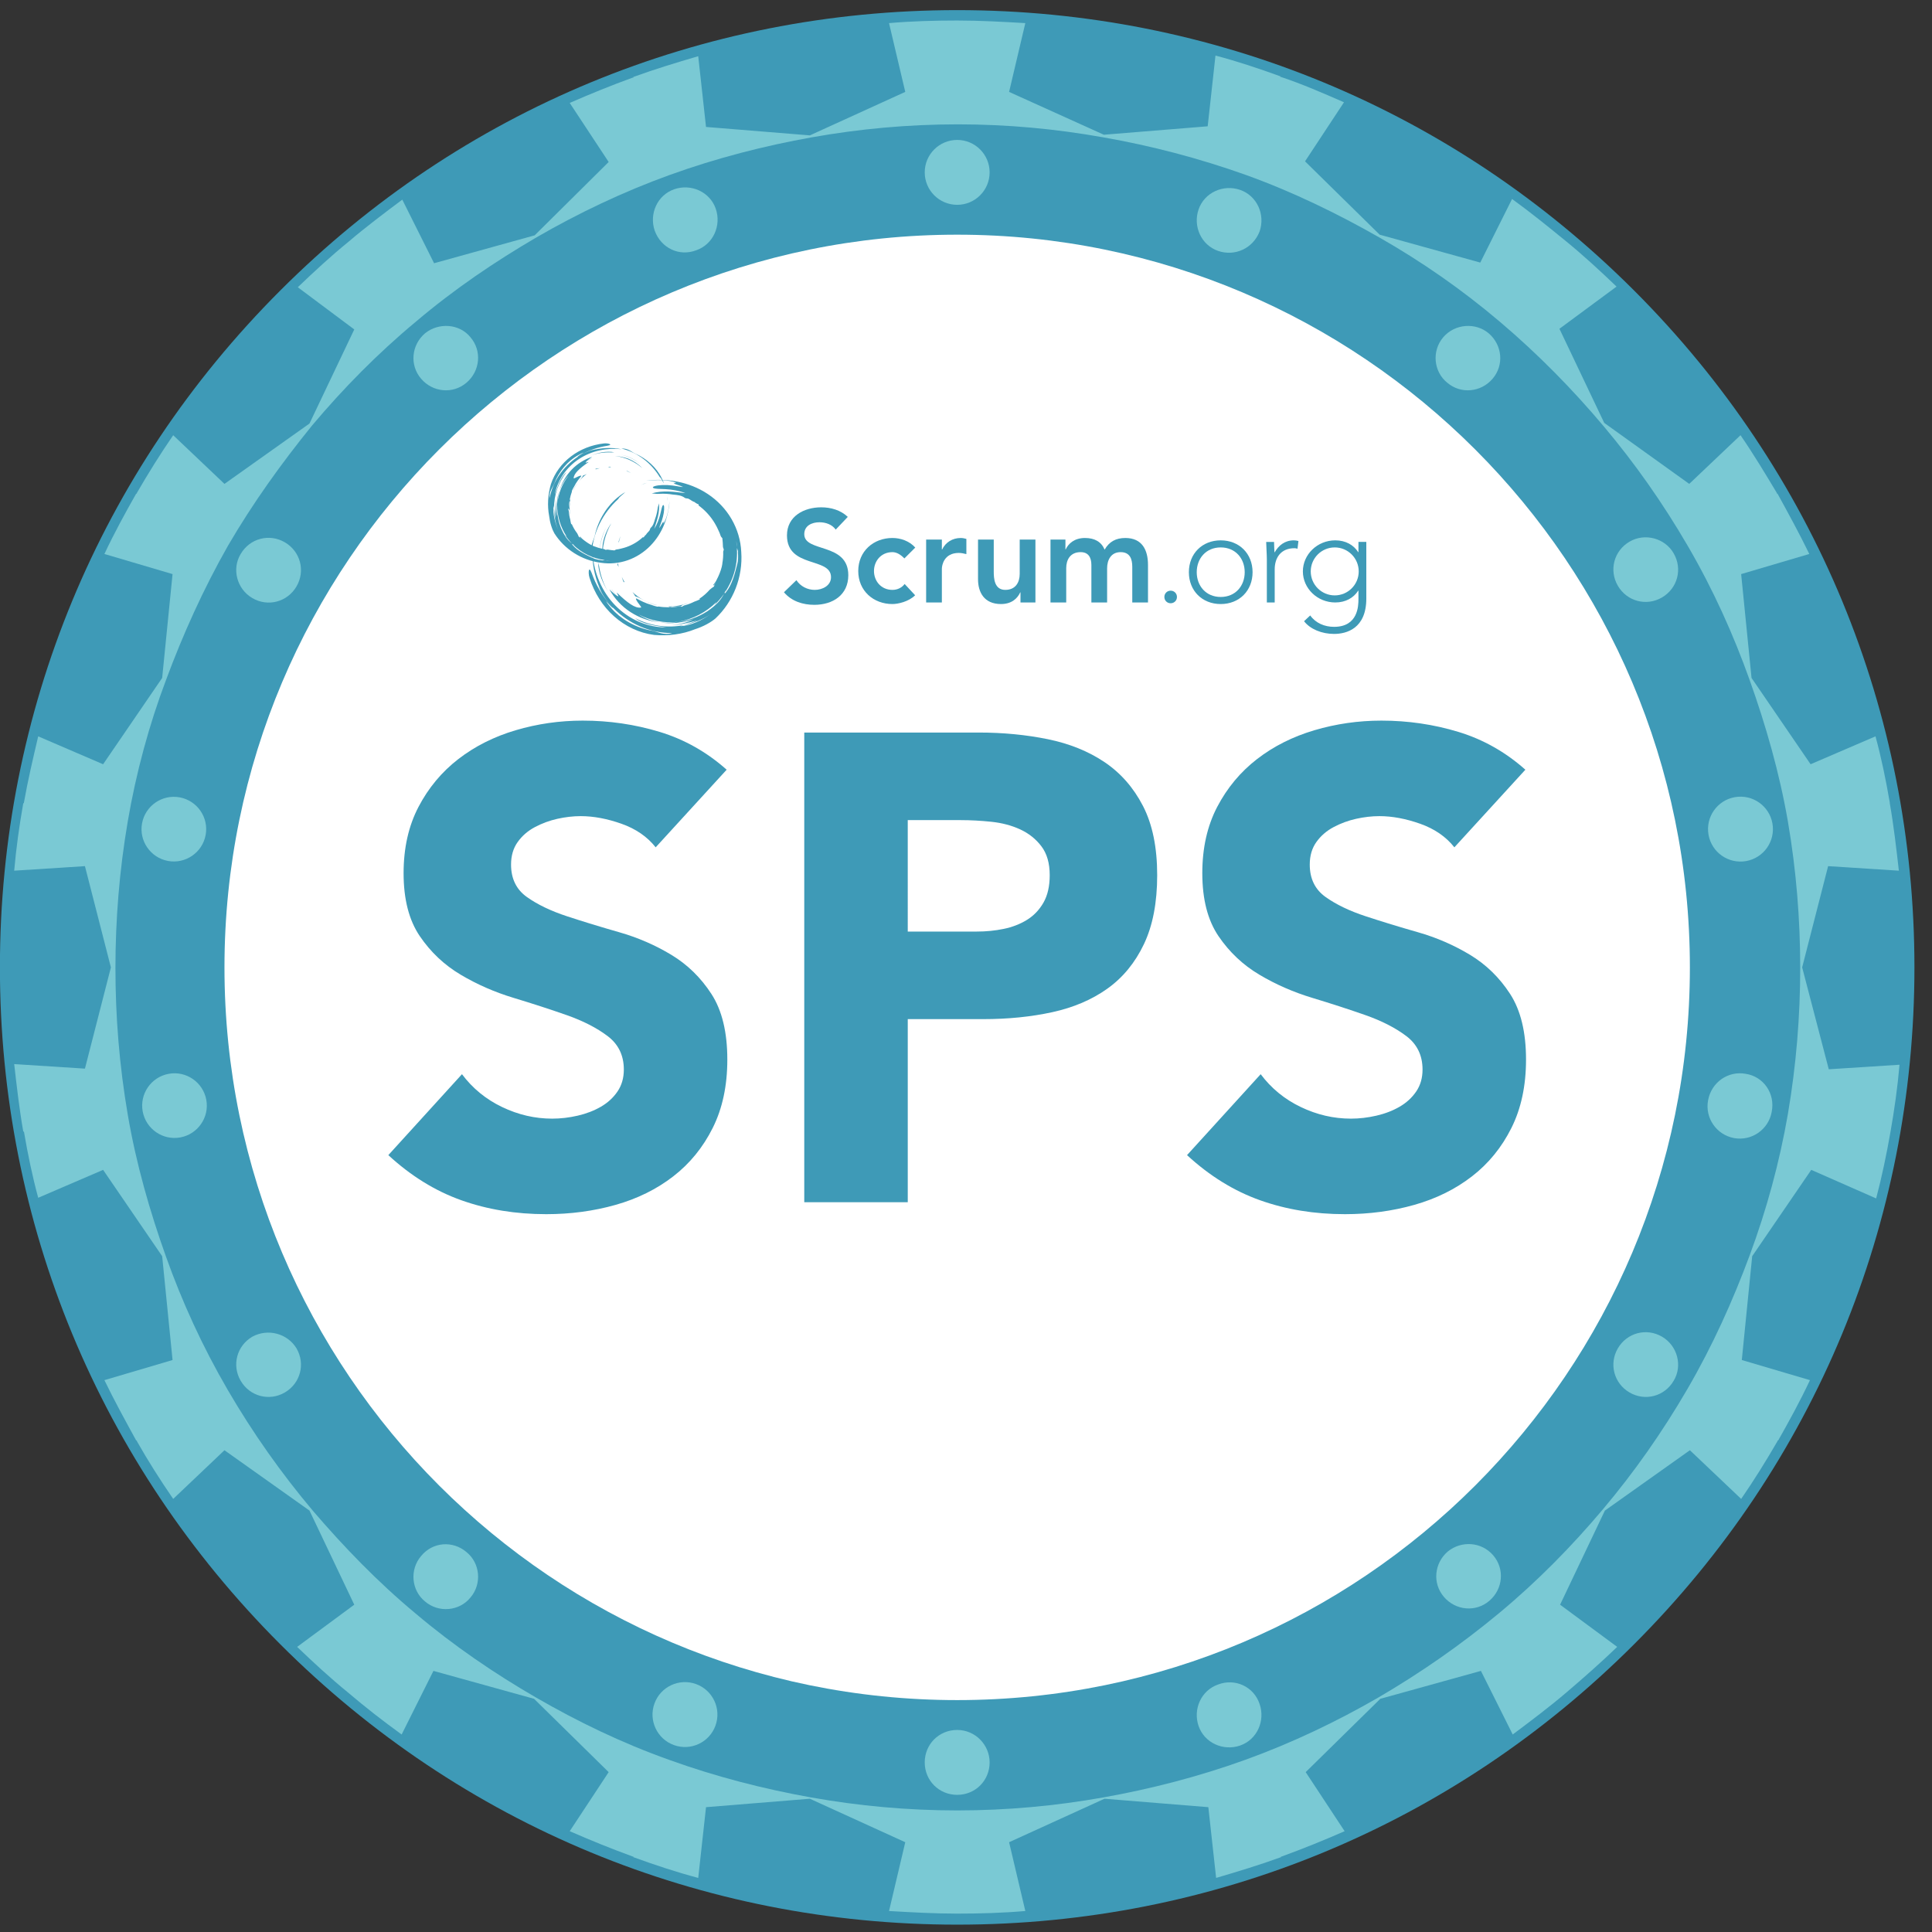 <?xml version="1.0" encoding="UTF-8" standalone="no"?>
<svg xmlns:dc="http://purl.org/dc/elements/1.1/" xmlns:cc="http://creativecommons.org/ns#" xmlns:rdf="http://www.w3.org/1999/02/22-rdf-syntax-ns#" xmlns:svg="http://www.w3.org/2000/svg" xmlns="http://www.w3.org/2000/svg" xmlns:sodipodi="http://sodipodi.sourceforge.net/DTD/sodipodi-0.dtd" xmlns:inkscape="http://www.inkscape.org/namespaces/inkscape" version="1.1" id="svg808" xml:space="preserve" width="70" height="70" viewBox="0 0 250 250" sodipodi:docname="Scrumorg-SPS.svg" inkscape:version="1.0.2 (e86c870879, 2021-01-15)"><rect x="0" y="0" width="250" height="250" fill="#333333" stroke="none"/><defs id="defs812"/><sodipodi:namedview pagecolor="#ffffff" bordercolor="#666666" borderopacity="1" objecttolerance="10" gridtolerance="10" guidetolerance="10" inkscape:pageopacity="0" inkscape:pageshadow="2" inkscape:window-width="2560" inkscape:window-height="1346" id="namedview810" showgrid="false" inkscape:zoom="1.8825" inkscape:cx="200" inkscape:cy="200" inkscape:window-x="-11" inkscape:window-y="-11" inkscape:window-maximized="1" inkscape:current-layer="g816"/><g id="g816" inkscape:groupmode="layer" inkscape:label="ink_ext_XXXXXX" transform="matrix(1.333,0,0,-1.333,0,400)"><g id="g818" transform="matrix(0.063,0,0,0.063,-1.583,111.667)"><path d="M 2543,2543 C 2264,2822 1894,2975 1500,2975 1106,2975 736,2822 457.004,2543 177.996,2264 25,1894 25,1500 25,1106 177.996,736 457.004,457 736,178 1106,25 1500,25 c 394,0 764,153 1043,432 279,279 432,649 432,1043 0,394 -153,764 -432,1043" style="fill:#3e9ab7;fill-opacity:1;fill-rule:nonzero;stroke:none" id="path820"/><path d="m 1500,2775 c 27.61,0 50,-22.39 50,-50 0,-27.61 -22.39,-50 -50,-50 -27.61,0 -50,22.39 -50,50 0,27.61 22.39,50 50,50" style="fill:#7ac9d4;fill-opacity:1;fill-rule:nonzero;stroke:none" id="path822"/><path d="m 1098,2605 c 26,9 39,38 30,64 -9,26 -38,39 -64,30 -26,-9 -39,-38 -30,-64 10,-27 38,-40 64,-30" style="fill:#7ac9d4;fill-opacity:1;fill-rule:nonzero;stroke:none" id="path824"/><path d="m 680,2477 c -21,-18 -24,-49 -6,-70 18.004,-21 48.996,-24 70,-6 21,18 23.996,49 6,70 -17.004,21 -49,23 -70,6" style="fill:#7ac9d4;fill-opacity:1;fill-rule:nonzero;stroke:none" id="path826"/><path d="m 414,2069 c 23.996,-14 53.996,-6 68.004,18 13.996,24 5.992,54 -18.004,68 -24,14 -54,6 -68,-18 -13.996,-23 -6,-54 18,-68" style="fill:#7ac9d4;fill-opacity:1;fill-rule:nonzero;stroke:none" id="path828"/><path d="M 302.004,1762 C 275,1767 249,1749 244,1722 c -5,-27 13.004,-53 40,-58 27,-5 53.004,13 58.004,40 5,27 -13.004,53 -40,58" style="fill:#7ac9d4;fill-opacity:1;fill-rule:nonzero;stroke:none" id="path830"/><path d="m 285,1336 c -27.004,-5 -45,-31 -40,-58 5,-27 31,-45 57.996,-40 27.004,5 45,31 40,58 -5,27 -30.992,45 -57.996,40" style="fill:#7ac9d4;fill-opacity:1;fill-rule:nonzero;stroke:none" id="path832"/><path d="m 414,931 c -24,-14 -31.996,-44 -18,-68 14,-24 44,-32 68,-18 23.996,14 32,44 18.004,68 -14.008,23 -44.008,31 -68.004,18" style="fill:#7ac9d4;fill-opacity:1;fill-rule:nonzero;stroke:none" id="path834"/><path d="m 674,593 c -18,-21 -15,-53 6,-70 21,-18 52.996,-15 70,6 17.996,21 15,53 -6,70 -21.004,18 -51.996,16 -70,-6" style="fill:#7ac9d4;fill-opacity:1;fill-rule:nonzero;stroke:none" id="path836"/><path d="m 1033.57,365.789 c 9.44,25.953 38.12,39.34 64.08,29.902 25.95,-9.441 39.34,-38.121 29.9,-64.07 -9.43,-25.961 -38.12,-39.34 -64.07,-29.91 -25.96,9.437 -39.34,38.121 -29.91,64.078" style="fill:#7ac9d4;fill-opacity:1;fill-rule:nonzero;stroke:none" id="path838"/><path d="m 1500,325 c -28,0 -50,-22 -50,-50 0,-28 22,-50 50,-50 28,0 50,22 50,50 0,27 -22,50 -50,50" style="fill:#7ac9d4;fill-opacity:1;fill-rule:nonzero;stroke:none" id="path840"/><path d="m 1902,395 c -26,-9 -39,-38 -30,-64 9,-26 38,-39 64,-30 26,9 39,38 30,64 -9,27 -38,40 -64,30" style="fill:#7ac9d4;fill-opacity:1;fill-rule:nonzero;stroke:none" id="path842"/><path d="m 2256,600 c -21,-18 -24,-49 -6,-70 18,-21 49,-24 70,-6 21,18 24,49 6,70 -18,21 -49,23 -70,6" style="fill:#7ac9d4;fill-opacity:1;fill-rule:nonzero;stroke:none" id="path844"/><path d="m 2586,931 c -24,14 -54,6 -68,-18 -14,-24 -6,-54 18,-68 24,-14 54,-6 68,18 14,23 6,54 -18,68" style="fill:#7ac9d4;fill-opacity:1;fill-rule:nonzero;stroke:none" id="path846"/><path d="m 2780,1274 c -13,-75 -33,-148 -59,-218 -26,-70 -57,-139 -96,-206 -39,-67 -82,-128 -130,-185 -48,-57 -101,-111 -160,-160 -59,-49 -121,-92 -186,-130 -64,-37 -133,-70 -205,-96 -72,-26 -146,-45 -219,-58 -73,-13 -148,-20 -225,-20 -77,0 -152,7 -225,20 -73,13 -147,32 -219,58 -73.004,26 -141,59 -205,96 C 787.004,412 724,455 666,504 607.004,553 555,607 507.004,663 459,720 415,782 376,849 c -38.996,67 -70,135 -95,205 -25,70 -46,143 -58.996,219 -13.004,76 -19.008,151 -19.008,226 0,74 6.004,150 19.008,226 C 235,1801 255,1874 281,1943 c 26.004,70 56.996,139 95,206 39,67 83,128 130,186 48,57 101.004,111 160,160 59,50 121.004,92 186.004,130 63.996,37 132.996,70 204.996,96 72,26 146,45 219,58 73,13 148,20 225,20 77,0 151,-7 224,-20 74,-13 147,-32 220,-58 72,-26 140,-59 205,-96 65,-37 127,-80 186,-130 59,-50 112,-104 160,-161 48,-57 91,-118 130,-185 39,-67 70,-136 95,-206 25,-70 46,-143 59,-218 13,-76 19,-151 19,-226 0,-73 -6,-149 -19,-225 z m 22,226 40,156 109,-7 c -4,35 -8,70 -14,104 v 0 1 c -6,35 -13,69 -22,102 l -100,-43 -91,133 -16,160 105,31 c -15,31 -32,62 -49,93 h -1 v 1 c -18,30 -36,60 -56,89 l -79,-75 -131,94 -69,145 88,65 c -25,24 -51,48 -78,70 v 0 0 c -27,22 -54,44 -83,65 l -49,-98 -155,43 -115,113 60,91 c -32,14 -64,28 -97,39 h -1 v 1 c -33,12 -66,23 -100,32 l -12,-109 -160,-13 -146,66 25,106 c -35,2 -70,4 -105,4 v 0 0 c -35,0 -70,-1 -105,-4 l 25,-106 -147,-67 -160,13 -12,109 c -34,-10 -67,-20 -100,-32 v -1 h -1 c -32.996,-12 -65,-25 -97.004,-39 l 60,-91 L 849,2628 l -155,-43 -49,98 c -27.996,-21 -56,-42 -82.996,-65 v 0 0 C 535,2596 509,2572 484,2548 L 571,2483 502.004,2338 371,2245 292.004,2320 C 272.004,2291 254,2262 236,2231 v -1 h -1 c -17.004,-30 -34,-61 -49,-93 l 105,-31 -16,-160 -91,-133 -100,43 c -8,-34 -16.004,-68 -21.996,-102 v -1 H 61 C 55,1719 50,1684 47.004,1649 L 156,1656 196,1500 156,1344 47.004,1351 C 51,1316 55,1281 61,1247 h 1.004 v 0 C 67.996,1212 75,1178 84,1145 l 100,43 91,-133 16,-160 -105,-31 c 15,-31 31.996,-62 49,-93 h 1 v -1 c 16.996,-30 36.004,-60 56.004,-89 L 371,756 502.004,663 571,518 482.996,453 C 507.996,429 534,405 561,383 v 0 0 c 26.996,-23 54,-44 83,-65 l 48.996,98 155,-43 115,-113 -60,-91 C 935,155 967.004,142 1000,130 h 1 v -1 c 33,-12 66,-23 100,-32 l 12,109 160,13 147,-67 -25,-106 c 35,-2 70,-4 105,-4 v 0 0 c 35,0 70,1 105,4 l -25,106 147,67 160,-13 12,-109 c 34,10 67,20 100,32 v 1 h 1 c 33,12 65,25 97,39 l -60,91 115,113 155,43 49,-98 c 28,21 56,42 83,65 v 0 0 c 27,23 53,46 78,70 l -88,65 69,145 131,93 79,-75 c 20,29 38,58 56,89 v 1 h 1 c 17,30 34,61 49,93 l -105,31 16,160 91,133 100,-44 c 9,34 16,68 22,102 v 0 0 c 6,34 11,69 14,104 l -109,-7 -41,157" style="fill:#7ac9d4;fill-opacity:1;fill-rule:nonzero;stroke:none" id="path848"/><path d="m 2715,1336 c -27,5 -53,-13 -58,-41 -5,-27 13,-53 40,-58 27,-5 53,13 58,40 6,29 -13,55 -40,59" style="fill:#7ac9d4;fill-opacity:1;fill-rule:nonzero;stroke:none" id="path850"/><path d="m 2698.27,1762.29 c 27.19,4.8 53.13,-13.35 57.93,-40.55 4.79,-27.19 -13.37,-53.13 -40.56,-57.93 -27.19,-4.79 -53.13,13.37 -57.93,40.56 -4.79,27.19 13.36,53.13 40.56,57.92" style="fill:#7ac9d4;fill-opacity:1;fill-rule:nonzero;stroke:none" id="path852"/><path d="m 2536,2156 c -24,-14 -32,-44 -18,-68 14,-24 44,-32 68,-18 24,14 32,44 18,68 -13,23 -44,32 -68,18" style="fill:#7ac9d4;fill-opacity:1;fill-rule:nonzero;stroke:none" id="path854"/><path d="m 2249,2471 c -18,-21 -15,-53 6,-70 21,-18 52,-15 70,6 18,21 15,52 -6,70 -20,17 -52,15 -70,-6" style="fill:#7ac9d4;fill-opacity:1;fill-rule:nonzero;stroke:none" id="path856"/><path d="m 1936,2698 c -26,9 -55,-4 -64,-30 -9,-26 4,-55 30,-64 26,-9 54,4 64,30 9,26 -4,55 -30,64" style="fill:#7ac9d4;fill-opacity:1;fill-rule:nonzero;stroke:none" id="path858"/><path d="M 2629,1500 C 2629,877 2124,371 1500,371 877.004,371 371,876 371,1500 c 0,623 506.004,1129 1129,1129 623,0 1129,-506 1129,-1129" style="fill:#ffffff;fill-opacity:1;fill-rule:nonzero;stroke:none" id="path860"/><path d="m 1035.43,1685.01 c -12.95,16.36 -30.51,28.45 -52.641,36.29 -22.152,7.83 -43.109,11.76 -62.867,11.76 -11.598,0 -23.512,-1.38 -35.777,-4.09 -12.266,-2.73 -23.864,-7 -34.75,-12.78 -10.915,-5.79 -19.778,-13.46 -26.579,-23 -6.82,-9.55 -10.222,-21.12 -10.222,-34.75 0,-21.82 8.176,-38.51 24.531,-50.09 16.355,-11.59 36.957,-21.47 61.844,-29.64 24.871,-8.18 51.617,-16.36 80.242,-24.53 28.619,-8.18 55.359,-19.78 80.239,-34.76 24.87,-15 45.49,-35.1 61.84,-60.3 16.36,-25.22 24.54,-58.96 24.54,-101.2 0,-40.22 -7.51,-75.31 -22.5,-105.29 -14.99,-29.99 -35.26,-54.86 -60.82,-74.62 -25.55,-19.77 -55.19,-34.42 -88.92,-43.95 -33.735,-9.53 -69.352,-14.31 -106.82,-14.31 -47.02,0 -90.637,7.15 -130.84,21.47 -40.215,14.31 -77.688,37.47 -112.438,69.5 l 113.461,124.71 c 16.352,-21.82 36.957,-38.68 61.84,-50.6 24.867,-11.93 50.602,-17.89 77.176,-17.89 12.937,0 26.066,1.54 39.351,4.6 13.293,3.07 25.207,7.67 35.778,13.8 10.558,6.13 19.074,13.96 25.558,23.51 6.465,9.54 9.707,20.78 9.707,33.74 0,21.79 -8.351,39 -25.039,51.61 -16.711,12.61 -37.664,23.34 -62.867,32.21 -25.219,8.84 -52.48,17.71 -81.773,26.57 -29.313,8.85 -56.571,20.78 -81.778,35.78 -25.218,14.98 -46.172,34.75 -62.859,59.28 -16.711,24.54 -25.043,56.9 -25.043,97.11 0,38.84 7.664,72.91 22.996,102.22 15.332,29.29 35.777,53.83 61.328,73.6 25.559,19.75 55.024,34.58 88.422,44.46 33.379,9.87 67.801,14.82 103.238,14.82 40.891,0 80.402,-5.79 118.572,-17.37 38.16,-11.6 72.58,-31.02 103.24,-58.27 l -109.37,-119.6" style="fill:#3e9ab7;fill-opacity:1;fill-rule:nonzero;stroke:none" id="path862"/><path d="m 1423.85,1555.2 h 106.31 c 14.3,0 28.1,1.36 41.39,4.09 13.29,2.71 25.21,7.31 35.78,13.8 10.56,6.47 19.07,15.33 25.56,26.57 6.46,11.25 9.7,25.38 9.7,42.42 0,18.4 -4.26,33.23 -12.78,44.47 -8.52,11.24 -19.41,19.93 -32.7,26.07 -13.29,6.13 -28.11,10.04 -44.47,11.75 -16.35,1.69 -32.03,2.55 -47.02,2.55 h -81.77 z m -159.47,306.66 h 268.84 c 37.47,0 72.91,-3.42 106.31,-10.23 33.38,-6.82 62.51,-18.57 87.39,-35.26 24.87,-16.71 44.63,-39.2 59.29,-67.47 14.64,-28.28 21.98,-63.89 21.98,-106.82 0,-42.26 -6.82,-77.68 -20.45,-106.3 -13.63,-28.62 -32.37,-51.46 -56.22,-68.49 -23.86,-17.04 -52.13,-29.13 -84.84,-36.28 -32.71,-7.16 -68.15,-10.74 -106.3,-10.74 h -116.53 v -282.12 h -159.47 v 723.71" style="fill:#3e9ab7;fill-opacity:1;fill-rule:nonzero;stroke:none" id="path864"/><path d="m 2266.11,1685.01 c -12.95,16.36 -30.5,28.45 -52.64,36.29 -22.15,7.83 -43.1,11.76 -62.86,11.76 -11.6,0 -23.51,-1.38 -35.78,-4.09 -12.26,-2.73 -23.86,-7 -34.75,-12.78 -10.91,-5.79 -19.77,-13.46 -26.58,-23 -6.82,-9.55 -10.22,-21.12 -10.22,-34.75 0,-21.82 8.18,-38.51 24.53,-50.09 16.36,-11.59 36.96,-21.47 61.84,-29.64 24.87,-8.18 51.62,-16.36 80.25,-24.53 28.62,-8.18 55.35,-19.78 80.24,-34.76 24.86,-15 45.49,-35.1 61.84,-60.3 16.35,-25.22 24.53,-58.96 24.53,-101.2 0,-40.22 -7.51,-75.31 -22.49,-105.29 -15,-29.99 -35.26,-54.86 -60.82,-74.62 -25.55,-19.77 -55.2,-34.42 -88.93,-43.95 -33.73,-9.53 -69.34,-14.31 -106.81,-14.31 -47.03,0 -90.64,7.15 -130.84,21.47 -40.22,14.31 -77.69,37.47 -112.45,69.5 l 113.47,124.71 c 16.35,-21.82 36.95,-38.68 61.84,-50.6 24.87,-11.93 50.6,-17.89 77.18,-17.89 12.93,0 26.06,1.54 39.35,4.6 13.29,3.07 25.2,7.67 35.78,13.8 10.55,6.13 19.06,13.96 25.55,23.51 6.47,9.54 9.71,20.78 9.71,33.74 0,21.79 -8.35,39 -25.04,51.61 -16.71,12.61 -37.66,23.34 -62.87,32.21 -25.21,8.84 -52.48,17.71 -81.77,26.57 -29.31,8.85 -56.57,20.78 -81.77,35.78 -25.22,14.98 -46.18,34.75 -62.87,59.28 -16.7,24.54 -25.04,56.9 -25.04,97.11 0,38.84 7.66,72.91 22.99,102.22 15.34,29.29 35.78,53.83 61.34,73.6 25.55,19.75 55.02,34.58 88.41,44.46 33.38,9.87 67.8,14.82 103.25,14.82 40.88,0 80.4,-5.79 118.57,-17.37 38.16,-11.6 72.57,-31.02 103.24,-58.27 l -109.38,-119.6" style="fill:#3e9ab7;fill-opacity:1;fill-rule:nonzero;stroke:none" id="path866"/><path d="m 941.656,2165.69 c 2.617,12.05 7.516,23.67 13.949,34 6.43,10.35 14.415,19.39 22.985,26.85 -6.86,-5.96 -12.977,-12.74 -18.254,-20.08 3.965,5.5 8.156,10.2 12.785,14.44 4.633,4.24 9.692,8.07 15.594,11.6 -1.402,-1.59 -3.973,-3.55 -6.238,-5.51 -2.278,-1.93 -4.215,-3.88 -4.516,-5.12 -11.988,-10.86 -21.992,-23.98 -29.09,-38.61 -7.133,-14.59 -11.32,-30.7 -12.023,-46.96 -1.696,6.47 -0.879,11.84 0.457,16.45 1.371,4.64 3.304,8.57 4.351,12.94" style="fill:#3e9ab7;fill-opacity:1;fill-rule:nonzero;stroke:none" id="path868"/><path d="m 1021.86,2246.6 c -3.09,-0.98 -6.07,-2.03 -8.99,-3.18 3.05,1.35 6.13,2.51 8.99,3.18" style="fill:#3e9ab7;fill-opacity:1;fill-rule:nonzero;stroke:none" id="path870"/><path d="m 1059.71,2034.07 c 3.32,0.36 6.63,0.86 9.81,1.38 -3.16,-0.81 -6.49,-1.16 -9.81,-1.38" style="fill:#3e9ab7;fill-opacity:1;fill-rule:nonzero;stroke:none" id="path872"/><path d="m 946.793,2123.73 1.449,-5.42 c 2.074,-13.88 6.774,-27.64 14.242,-40.28 -4.129,6.81 -8.004,14.11 -10.882,21.85 -2.864,7.7 -4.692,15.87 -4.809,23.85" style="fill:#3e9ab7;fill-opacity:1;fill-rule:nonzero;stroke:none" id="path874"/><path d="m 949.066,2138.92 c 0.075,14 3.957,28.15 10.575,39.47 -6.301,-11.46 -10.071,-25.25 -10.575,-39.47" style="fill:#3e9ab7;fill-opacity:1;fill-rule:nonzero;stroke:none" id="path876"/><path d="m 1128.73,2093.45 c -0.27,0.1 -0.35,0.4 -0.35,0.77 0.12,0.33 0.16,0.64 0.15,0.94 2.56,3.78 4.83,7.78 6.82,11.93 -0.27,-1.12 -0.15,-2.31 -0.59,-3.4 -1.2,-2.27 -2.24,-3.48 -3.19,-4.82 -0.95,-1.32 -1.81,-2.74 -2.84,-5.42" style="fill:#3e9ab7;fill-opacity:1;fill-rule:nonzero;stroke:none" id="path878"/><path d="m 1056.01,2033.84 -0.35,-0.14 c -1.15,-0.08 -2.28,-0.16 -3.4,-0.2 l -0.41,0.11 c 1.38,0.09 2.76,0.17 4.16,0.23" style="fill:#3e9ab7;fill-opacity:1;fill-rule:nonzero;stroke:none" id="path880"/><path d="m 1125.46,2088.59 c -0.48,0.23 -0.98,0.45 -1.54,0.37 1.61,1.98 3.13,4.04 4.57,6.16 -0.04,-0.33 -0.1,-0.64 -0.11,-0.91 -0.51,-1.68 -2.4,-3.65 -2.92,-5.62" style="fill:#3e9ab7;fill-opacity:1;fill-rule:nonzero;stroke:none" id="path882"/><path d="m 1077.63,2058.71 c -1.51,-0.49 -2.6,-1.87 -3.27,-2.33 -4.2,-0.29 -8.35,-0.3 -13.14,-0.27 -0.72,-0.34 -2.26,-0.47 -3.73,-1.07 -0.91,0.4 -1.86,0.74 -2.85,1.07 10.43,-0.13 21.22,1.71 31.66,5.67 -2.71,-1.23 -5.59,-2.3 -8.67,-3.07" style="fill:#3e9ab7;fill-opacity:1;fill-rule:nonzero;stroke:none" id="path884"/><path d="m 1029.34,2230.23 c 7.98,2.57 17.1,3.37 25.99,3.02 8.93,-0.31 17.6,-1.64 25.87,-2.49 -9.01,3.58 -20.57,5.59 -30.24,6.11 -9.68,0.61 -17.47,0.14 -19.5,2.09 -2.06,1.88 4.97,3.95 14.68,4.27 4.83,0.18 10.28,-0.12 15.46,-0.76 5.2,-0.63 10.13,-1.6 14.13,-2.37 -2.03,0.92 -2.03,0.91 -4.07,1.76 2.06,-0.85 4.07,-1.72 6.06,-1.62 -2,0.97 -5.05,2.05 -7.93,3.01 -2.88,0.96 -5.57,1.84 -6.75,2.69 1.35,0.28 2.71,0.51 4.09,0.73 -5.51,2.42 -13.99,3.88 -22.61,4.15 -8.65,0.33 -17.35,-0.53 -23.74,-0.62 15.15,1.58 31.37,1.52 47.7,-1.67 16.3,-3.14 32.68,-9.42 47.33,-19.18 14.65,-9.7 27.5,-22.96 36.51,-38.55 9.04,-15.53 14.24,-33.22 14.97,-50.63 2.8,-38.94 -12.57,-76.85 -39.72,-102.49 -2.64,-2.31 -7.52,-5.8 -13.34,-8.91 -5.79,-3.16 -12.49,-5.9 -18.2,-7.72 -19.69,-7.91 -41.58,-10.68 -63.12,-8.74 -22.9,2.92 -44.363,13.27 -61.597,28.65 -17.286,15.37 -30.415,35.89 -37.766,59.23 -1.516,4.65 -1.688,10.57 -0.68,12.32 0.485,0.88 1.219,0.74 2.207,-1.01 1.024,-1.73 2.262,-5.08 4.281,-10.47 7.122,-17.69 17.583,-34 30.993,-47.48 -1.293,0.27 -3.391,2.19 -5.5,4.46 -2.118,2.25 -4.262,4.81 -5.977,6.2 3.949,-5.93 8.164,-10.97 12.762,-15.56 4.617,-4.57 9.656,-8.69 15.523,-12.54 -7.84,5.12 -15.113,11.12 -21.593,17.93 8.097,-8.49 17.816,-16.31 28.812,-22.49 10.985,-6.18 23.225,-10.69 35.805,-12.86 4.58,-0.88 8.74,-2.65 13.59,-3.83 4.84,-1.16 10.42,-1.72 17.02,0.29 -16.82,-0.09 -33.7,3.48 -49.14,10.14 -15.462,6.66 -29.509,16.36 -41.302,28.26 0.062,-0.03 0.132,-0.05 0.195,-0.04 -10.648,10.49 -18.203,22.05 -24.16,35.15 2.008,-4.02 4.344,-7.93 6.121,-11.45 -9.418,18.75 -14.52,38.97 -14.34,59.43 1.262,-14.38 4.742,-28.69 10.57,-42.16 5.809,-13.48 14.063,-26.1 24.446,-36.75 10.351,-10.64 22.793,-19.3 36.3,-25.12 13.49,-5.86 28.06,-8.85 42.21,-8.74 -7.89,1.37 -16.97,2.31 -25.67,4.43 -8.67,2.09 -16.89,5.36 -22.26,9.83 22.57,-11.67 49.28,-15.86 75.18,-10.7 l -5.56,-1.73 c 8.26,0.53 16.61,2.8 24.48,6.12 7.89,3.32 15.27,7.72 22.13,12.31 1.24,0.81 2.46,1.63 3.67,2.5 l -3.67,-2.5 c -12.71,-8.34 -26.78,-13.9 -41.05,-16.7 6.39,2 13.11,4.06 20.98,7.18 -4.57,-0.95 -10.82,-2.84 -17.21,-4.06 -8.26,-2.1 -16.76,-3.25 -25.18,-3.33 13.04,0.45 25.65,3.97 36,9.23 -16.45,-5.34 -34.46,-7.57 -51.48,-4.9 9.38,-0.97 18.86,-0.63 28.09,0.95 15.61,1.84 31.05,7.25 44.63,16.14 l -1.49,-1.1 c 1.03,0.67 2.02,1.4 3.02,2.11 5.24,3.57 10.18,7.65 14.72,12.2 3.98,4.17 7.14,8.92 9.75,13.87 l 1.56,2.32 c -0.62,-1.72 -0.73,-2.72 1.41,0.02 4.63,5.81 8.09,12.84 10.78,20.37 2.72,7.54 4.72,15.5 6.81,23.83 1.1,4.38 1.36,10.51 0.81,17.01 0.31,1.78 0.04,2.71 -0.34,3.51 -0.16,1.4 -0.36,2.81 -0.57,4.21 -0.39,3.44 -0.91,6.86 -1.88,10.12 0.67,-3.28 1.34,-6.68 1.88,-10.12 l 0.39,-3.85 c -0.44,0.86 -0.97,1.75 -1.17,3.64 0.96,-11.78 -0.13,-23.89 -3.23,-35.58 -3.08,-11.69 -8.17,-22.94 -14.89,-33.16 0.5,1.43 1.3,3.37 1.53,4.23 -0.94,-2.23 -1.98,-4.4 -3.09,-6.55 -4.52,-6.5 -9.68,-12.56 -15.42,-18.04 1.59,1.76 2.9,3.57 3.85,5.31 -7.95,-7.87 -17.09,-14.57 -27.07,-19.76 -9.99,-5.17 -20.8,-8.83 -31.99,-10.73 -21.16,-2.54 -42.51,1.66 -60.82,11.13 9.39,-6.09 20.74,-10.29 32.73,-12.08 -16.03,1.59 -31.75,7.06 -45.331,15.85 -13.594,8.78 -24.981,20.98 -32.617,35.06 4.343,-4.15 9.968,-9.64 13.894,-10.82 0.543,0.8 -5.047,8.68 -1.125,4.61 7.422,-7.11 13.91,-12.76 19.871,-16.68 5.958,-3.9 11.378,-5.94 16.178,-5.08 1.01,0.38 -2.62,4.23 -5.11,7.93 -2.56,3.69 -4.12,7.05 -1.23,5.68 4.59,-2.61 12.95,-7.01 22.6,-9.69 2.7,-1.05 5.58,-1.9 8.6,-2.58 0.36,-0.19 1.06,0.01 1.93,0.23 10.65,-1.8 20.91,-1.11 26.56,-0.6 2.11,0.15 4.2,0.43 6.28,0.75 1.15,-0.07 2.16,-0.25 3.02,-0.59 1.2,0.73 2.41,1.39 3.62,2 5.5,1.4 10.8,3.39 15.77,5.91 2.97,1.04 5.93,2.2 8.74,3.65 -0.28,0.27 -0.97,0.39 -0.69,1.03 5.83,3.88 11.11,8.54 15.73,13.8 2.2,1.84 4.35,3.5 6.53,4.87 0.9,4.13 4,9.57 6.8,15.86 2.84,6.24 5.33,13.37 6.12,19.46 h -0.12 c 1.1,6.04 1.59,12.25 1.38,18.52 0.27,1.05 0.58,2.06 0.94,3.03 -0.68,1.51 -0.89,3.14 -1.28,3.87 -0.21,5.04 -0.45,9.38 -0.99,13.76 -0.5,0.69 -1.94,1.79 -2.52,3.34 -0.97,3.19 -2.21,6.15 -3.62,8.96 -1.49,3.35 -3.15,6.69 -5.07,9.93 -6.4,10.96 -15.04,20.55 -25.33,28.11 -0.12,0.57 0.08,1.07 0.27,1.58 -2.06,0.47 -4.23,2.33 -6.01,2.81 0.39,0 0.67,0.09 0.76,0.36 -2.83,0.98 -4.37,1.8 -5.81,2.72 -1.42,0.93 -2.76,1.95 -5.2,3.09 -1.15,0.38 -2.4,0.26 -3.57,0.47 -0.54,0.23 -1.09,0.43 -1.64,0.66 -5.17,4 -11.53,4.49 -18.3,5.11 -6.77,1.14 -13.73,1.57 -20.72,1.17 -5.53,-0.42 -7.94,0.58 -12.02,0.54" style="fill:#3e9ab7;fill-opacity:1;fill-rule:nonzero;stroke:none" id="path886"/><path d="m 1136.04,2108.63 c 2.5,5.49 4.42,11.26 5.74,17.21 -0.88,-6.43 -1.59,-12.48 -5.74,-17.21" style="fill:#3e9ab7;fill-opacity:1;fill-rule:nonzero;stroke:none" id="path888"/><path d="m 1004.01,2071.85 c -1.18,2.17 -2.64,4.32 -4.283,6.51 10.253,-9.86 23.263,-16.86 37.373,-20.12 v -0.13 c -5.75,1.01 -12.42,3.69 -18.24,6.68 -5.87,2.92 -10.91,6.09 -14.85,7.06" style="fill:#3e9ab7;fill-opacity:1;fill-rule:nonzero;stroke:none" id="path890"/><path d="m 1128.39,2094.22 c 0,0.26 0.06,0.57 0.1,0.9 0.02,0.01 0.03,0.02 0.04,0.05 0.01,-0.31 -0.03,-0.62 -0.14,-0.95" style="fill:#3e9ab7;fill-opacity:1;fill-rule:nonzero;stroke:none" id="path892"/><path d="m 968.168,2081.48 -0.906,1.51 c 2.547,-3.67 5.293,-7.18 8.23,-10.53 -2.57,2.49 -5.054,5.61 -7.324,9.02" style="fill:#3e9ab7;fill-opacity:1;fill-rule:nonzero;stroke:none" id="path894"/><path d="m 953.738,2126.57 c -1.125,8.93 -1.023,18.06 0.282,27.02 2.293,11.43 6.832,22.14 13.125,30.87 -9.887,-17.16 -14.887,-37.46 -13.407,-57.89" style="fill:#3e9ab7;fill-opacity:1;fill-rule:nonzero;stroke:none" id="path896"/><path d="m 986.25,2093.26 c -1.23,2.73 -2.18,5.62 -3.027,8.5 1.211,-2.71 2.578,-5.32 4.09,-7.85 -0.61,0.27 -0.782,-0.39 -1.063,-0.65" style="fill:#3e9ab7;fill-opacity:1;fill-rule:nonzero;stroke:none" id="path898"/><path d="m 994.332,2055.26 -2.164,1.61 c 2.02,-1.15 4.086,-2.24 6.187,-3.22 -0.835,0.26 -2.675,1.08 -4.023,1.61" style="fill:#3e9ab7;fill-opacity:1;fill-rule:nonzero;stroke:none" id="path900"/><path d="m 977.297,2123.39 c 0.226,-2.14 0.57,-4.26 1.004,-6.37 -0.528,1.19 -1.106,2.36 -1.774,3.53 0.387,0.8 0.614,1.76 0.77,2.84" style="fill:#3e9ab7;fill-opacity:1;fill-rule:nonzero;stroke:none" id="path902"/><path d="m 978.414,2156.41 c 0.762,2.85 1.715,5.54 2.824,8.05 -1.086,-3.21 -1.961,-6.58 -2.664,-9.91 -0.183,0.84 -0.355,1.52 -0.16,1.86" style="fill:#3e9ab7;fill-opacity:1;fill-rule:nonzero;stroke:none" id="path904"/><path d="m 1004.32,2291.46 c 8.79,-3.79 16.91,-9.23 23.83,-15.66 6.92,-6.44 12.63,-13.86 17.04,-21.48 -3.53,6.11 -7.78,11.77 -12.59,16.87 3.6,-3.83 6.56,-7.72 9.1,-11.87 2.54,-4.16 4.71,-8.58 6.53,-13.6 -1.01,1.31 -2.12,3.56 -3.27,5.58 -1.14,2.01 -2.34,3.78 -3.24,4.19 -6.5,10.74 -15,20.3 -25.09,27.87 -10.05,7.59 -21.708,13.17 -33.974,16.11 5.172,0.33 9.145,-1.08 12.461,-2.79 3.324,-1.73 6.033,-3.79 9.203,-5.22" style="fill:#3e9ab7;fill-opacity:1;fill-rule:nonzero;stroke:none" id="path906"/><path d="m 1054.05,2218.39 c -0.29,2.51 -0.65,4.94 -1.09,7.32 0.58,-2.52 1,-5.03 1.09,-7.32" style="fill:#3e9ab7;fill-opacity:1;fill-rule:nonzero;stroke:none" id="path908"/><path d="m 886.605,2221.05 c -0.21,-2.58 -0.312,-5.17 -0.394,-7.67 -0.156,2.53 0.074,5.12 0.394,7.67" style="fill:#3e9ab7;fill-opacity:1;fill-rule:nonzero;stroke:none" id="path910"/><path d="m 971.605,2293.76 -4.339,-0.3 c -10.871,0.47 -22.055,-1.07 -32.774,-4.87 5.789,2.12 11.918,4 18.242,5.04 6.293,1.04 12.774,1.22 18.871,0.13" style="fill:#3e9ab7;fill-opacity:1;fill-rule:nonzero;stroke:none" id="path912"/><path d="m 982.836,2289.78 c 10.656,-2.13 20.844,-7.19 28.494,-13.9 -7.8,6.49 -17.74,11.42 -28.494,13.9" style="fill:#3e9ab7;fill-opacity:1;fill-rule:nonzero;stroke:none" id="path914"/><path d="m 921.605,2159.71 c 0.125,0.19 0.352,0.2 0.629,0.15 0.239,-0.14 0.469,-0.23 0.704,-0.25 2.496,-2.52 5.203,-4.84 8.078,-6.97 -0.821,0.38 -1.739,0.46 -2.504,0.95 -1.559,1.25 -2.328,2.23 -3.196,3.15 -0.867,0.92 -1.82,1.79 -3.711,2.97" style="fill:#3e9ab7;fill-opacity:1;fill-rule:nonzero;stroke:none" id="path916"/><path d="m 886.992,2223.91 -0.058,0.29 c 0.109,0.88 0.211,1.75 0.351,2.62 l 0.133,0.29 c -0.129,-1.06 -0.27,-2.13 -0.426,-3.2" style="fill:#3e9ab7;fill-opacity:1;fill-rule:nonzero;stroke:none" id="path918"/><path d="m 918.391,2162.91 c 0.242,0.33 0.488,0.68 0.504,1.12 1.277,-1.51 2.613,-2.98 4.011,-4.39 -0.234,0.08 -0.461,0.16 -0.672,0.21 -1.199,0.65 -2.429,2.38 -3.843,3.06" style="fill:#3e9ab7;fill-opacity:1;fill-rule:nonzero;stroke:none" id="path920"/><path d="m 902.711,2203.77 c -0.145,1.21 -1.035,2.24 -1.281,2.82 0.406,3.25 1.008,6.41 1.75,10.05 -0.16,0.59 -0.032,1.8 -0.274,3.01 0.449,0.62 0.844,1.29 1.25,1.99 -1.66,-7.91 -1.847,-16.4 -0.39,-24.94 -0.528,2.25 -0.914,4.6 -1.055,7.07" style="fill:#3e9ab7;fill-opacity:1;fill-rule:nonzero;stroke:none" id="path922"/><path d="m 1040.48,2215.13 c 0.77,-6.46 0.03,-13.53 -1.55,-20.24 -1.56,-6.75 -3.86,-13.16 -5.73,-19.34 4.07,6.34 7.31,14.84 9.13,22.14 1.9,7.27 2.69,13.27 4.48,14.53 1.73,1.29 2.27,-4.37 1.09,-11.81 -0.59,-3.71 -1.62,-7.81 -2.88,-11.67 -1.26,-3.86 -2.73,-7.46 -3.9,-10.4 1,1.41 0.99,1.41 1.95,2.85 -0.96,-1.46 -1.92,-2.85 -2.14,-4.38 1.04,1.37 2.31,3.54 3.47,5.59 1.16,2.04 2.23,3.97 3.05,4.74 0.01,-1.07 -0.02,-2.14 -0.05,-3.23 2.66,3.84 5.03,10.09 6.51,16.61 1.52,6.53 2.16,13.29 3.04,18.16 -1.04,-11.75 -3.48,-24.11 -8.33,-36.07 -4.81,-11.95 -12.02,-23.48 -21.62,-33.2 -9.56,-9.72 -21.56,-17.53 -34.754,-22.09 -13.18,-4.57 -27.406,-5.91 -40.777,-3.9 -30.067,3.63 -56.645,20.96 -72.156,45.43 -1.375,2.35 -3.301,6.59 -4.809,11.47 -1.551,4.89 -2.645,10.39 -3.191,15.01 -3.094,16.17 -1.961,33.25 2.71,49.35 5.606,17.01 16.661,31.82 30.918,42.66 14.278,10.89 31.84,17.85 50.704,20 3.757,0.46 8.3,-0.29 9.488,-1.32 0.594,-0.5 0.375,-1.04 -1.102,-1.53 -1.472,-0.53 -4.207,-0.97 -8.601,-1.71 -14.532,-2.8 -28.504,-8.35 -40.75,-16.56 0.398,0.94 2.172,2.26 4.207,3.53 2.027,1.27 4.297,2.53 5.605,3.63 -5.097,-2.13 -9.551,-4.59 -13.734,-7.41 -4.172,-2.84 -8.047,-6.07 -11.852,-9.97 5.071,5.21 10.719,9.86 16.86,13.78 -7.668,-4.9 -15.063,-11.15 -21.403,-18.6 -6.328,-7.45 -11.57,-16.1 -15.09,-25.36 -1.347,-3.36 -3.312,-6.26 -4.933,-9.78 -1.59,-3.51 -2.848,-7.68 -2.297,-13.01 2.426,12.83 7.641,25.15 15.008,35.92 7.351,10.79 16.82,20.05 27.629,27.27 -0.028,-0.05 -0.063,-0.09 -0.063,-0.14 9.571,6.55 19.492,10.59 30.356,13.18 -3.356,-0.92 -6.688,-2.13 -9.637,-2.96 15.676,4.38 31.832,5.29 47.379,2.12 -11.129,1.16 -22.547,0.64 -33.668,-1.81 -11.121,-2.42 -21.961,-6.84 -31.598,-13.17 -9.636,-6.31 -18.07,-14.49 -24.519,-23.92 -6.446,-9.41 -10.883,-20.06 -12.903,-30.85 2.223,5.81 4.282,12.58 7.184,18.89 2.879,6.3 6.582,12.07 10.777,15.5 -12.226,-15.46 -19.371,-35.17 -19.277,-55.66 l -0.496,4.49 c -0.82,-6.38 -0.324,-13.06 1.043,-19.55 1.351,-6.51 3.597,-12.77 6.086,-18.68 0.441,-1.05 0.879,-2.11 1.371,-3.16 l -1.371,3.16 c -4.469,10.93 -6.621,22.47 -6.633,33.74 0.582,-5.17 1.148,-10.58 2.359,-17.04 -0.05,3.62 -0.562,8.66 -0.543,13.7 -0.375,6.6 -0.004,13.24 1.196,19.67 -1.594,-10 -0.782,-20.12 1.691,-28.78 -1.629,13.32 -0.656,27.35 3.891,39.93 -2.114,-7.01 -3.266,-14.28 -3.434,-21.54 -0.906,-12.15 0.914,-24.71 5.676,-36.36 l -0.621,1.3 c 0.367,-0.89 0.777,-1.75 1.168,-2.63 1.953,-4.51 4.32,-8.88 7.101,-13.01 2.586,-3.65 5.739,-6.76 9.118,-9.47 l 1.539,-1.54 c -1.204,0.73 -1.954,0.95 -0.184,-1.07 3.727,-4.39 8.578,-8.07 13.91,-11.23 5.336,-3.19 11.098,-5.88 17.133,-8.72 3.176,-1.48 7.805,-2.59 12.832,-3.14 1.309,-0.49 2.066,-0.42 2.734,-0.25 1.09,-0.09 2.192,-0.15 3.286,-0.18 2.671,-0.22 5.363,-0.34 7.984,-0.07 -2.598,-0.04 -5.289,-0.04 -7.984,0.07 l -2.989,0.26 c 0.719,0.21 1.477,0.48 2.938,0.35 -9.098,1.02 -18.172,3.64 -26.614,7.74 -8.449,4.07 -16.25,9.61 -23.046,16.24 1.015,-0.59 2.378,-1.49 3.003,-1.79 -1.554,1.04 -3.058,2.16 -4.542,3.33 -4.27,4.4 -8.125,9.22 -11.45,14.41 1.11,-1.47 2.301,-2.74 3.473,-3.72 -4.816,7.22 -8.563,15.16 -11.031,23.54 -2.457,8.36 -3.645,17.15 -3.434,25.94 1.203,16.49 7.559,32.13 17.492,44.67 -6.043,-6.25 -10.902,-14.28 -14.058,-23.13 3.586,11.97 10.078,23.13 18.8,32.15 8.684,9.06 19.661,15.93 31.512,19.67 -3.793,-2.7 -8.816,-6.18 -10.289,-8.99 0.524,-0.53 7.356,2.56 3.68,0.18 -6.528,-4.6 -11.785,-8.7 -15.649,-12.66 -3.855,-3.96 -6.214,-7.78 -6.273,-11.58 0.144,-0.82 3.617,1.37 6.805,2.73 3.187,1.4 5.968,2.09 4.5,0.1 -2.661,-3.11 -7.25,-8.83 -10.727,-15.79 -1.195,-1.89 -2.269,-3.96 -3.234,-6.16 -0.196,-0.25 -0.145,-0.81 -0.106,-1.5 -2.949,-7.85 -3.945,-15.76 -4.394,-20.14 -0.196,-1.63 -0.293,-3.25 -0.36,-4.89 -0.222,-0.87 -0.519,-1.61 -0.894,-2.21 0.375,-1.02 0.707,-2.04 0.98,-3.06 0.254,-4.39 0.981,-8.71 2.168,-12.88 0.352,-2.41 0.801,-4.84 1.485,-7.2 0.242,0.17 0.449,0.69 0.882,0.38 2.102,-5.02 4.864,-9.73 8.184,-14.01 1.074,-1.97 2.02,-3.85 2.738,-5.72 3.008,-1.29 6.696,-4.45 11.075,-7.52 4.335,-3.08 9.39,-6.04 13.906,-7.53 l 0.019,0.08 c 4.442,-1.73 9.094,-3.02 13.895,-3.78 0.765,-0.37 1.48,-0.76 2.172,-1.17 1.258,0.3 2.519,0.21 3.136,0.4 3.872,-0.59 7.204,-1.05 10.625,-1.29 0.598,0.28 1.645,1.22 2.922,1.43 2.563,0.26 5.016,0.78 7.356,1.43 2.777,0.63 5.554,1.41 8.312,2.38 9.293,3.25 17.879,8.41 25.149,15.13 0.46,0.01 0.81,-0.22 1.17,-0.43 0.66,1.5 2.4,2.86 3.02,4.15 -0.05,-0.29 -0.03,-0.53 0.17,-0.62 1.17,2 2.02,3.06 2.93,4 0.92,0.96 1.89,1.83 3.11,3.52 0.48,0.82 0.57,1.77 0.9,2.64 0.26,0.38 0.5,0.77 0.74,1.15 3.82,3.35 5.13,8.12 6.6,13.18 1.88,4.98 3.24,10.23 3.97,15.61 0.5,4.27 1.61,5.96 2.19,9.07" style="fill:#3e9ab7;fill-opacity:1;fill-rule:nonzero;stroke:none" id="path924"/><path d="m 932.074,2151.89 c 3.821,-2.7 7.926,-5.03 12.266,-6.92 -4.762,1.62 -9.274,3.06 -12.266,6.92" style="fill:#3e9ab7;fill-opacity:1;fill-rule:nonzero;stroke:none" id="path926"/><path d="m 923.629,2257.88 c 1.836,0.56 3.684,1.36 5.601,2.3 -9.035,-6.36 -16.292,-15.22 -20.867,-25.49 l -0.093,0.02 c 1.613,4.23 4.652,8.92 7.781,12.9 3.097,4.03 6.258,7.41 7.578,10.27" style="fill:#3e9ab7;fill-opacity:1;fill-rule:nonzero;stroke:none" id="path928"/><path d="m 922.234,2159.86 c 0.207,-0.06 0.434,-0.14 0.672,-0.22 0.008,-0.01 0.02,-0.03 0.032,-0.03 -0.227,0.02 -0.473,0.11 -0.704,0.25" style="fill:#3e9ab7;fill-opacity:1;fill-rule:nonzero;stroke:none" id="path930"/><path d="m 936.273,2283.74 1.286,0.46 c -3.18,-1.38 -6.258,-2.97 -9.239,-4.7 2.27,1.59 5.024,3.01 7.953,4.24" style="fill:#3e9ab7;fill-opacity:1;fill-rule:nonzero;stroke:none" id="path932"/><path d="m 972.738,2288.05 c 6.969,-0.47 13.903,-1.9 20.532,-4.22 8.37,-3.44 15.86,-8.48 21.56,-14.56 -11.6,10.07 -26.314,16.88 -42.092,18.78" style="fill:#3e9ab7;fill-opacity:1;fill-rule:nonzero;stroke:none" id="path934"/><path d="m 942.563,2268.23 c 2.261,0.52 4.609,0.83 6.917,1.04 -2.234,-0.52 -4.437,-1.17 -6.589,-1.95 0.308,0.42 -0.18,0.65 -0.328,0.91" style="fill:#3e9ab7;fill-opacity:1;fill-rule:nonzero;stroke:none" id="path936"/><path d="m 912.434,2267.7 1.546,1.42 c -1.175,-1.38 -2.308,-2.79 -3.371,-4.24 0.325,0.59 1.223,1.87 1.825,2.82" style="fill:#3e9ab7;fill-opacity:1;fill-rule:nonzero;stroke:none" id="path938"/><path d="m 966.84,2270.59 c -1.664,0.14 -3.34,0.19 -5,0.17 0.976,0.22 1.945,0.49 2.941,0.83 0.555,-0.41 1.254,-0.73 2.059,-1" style="fill:#3e9ab7;fill-opacity:1;fill-rule:nonzero;stroke:none" id="path940"/><path d="m 991.813,2264.84 c 2.054,-1 3.968,-2.13 5.71,-3.34 -2.289,1.3 -4.714,2.46 -7.148,3.49 0.672,0.02 1.211,0.05 1.438,-0.15" style="fill:#3e9ab7;fill-opacity:1;fill-rule:nonzero;stroke:none" id="path942"/><path d="m 1312.85,2174.57 c -5.45,7.67 -15.14,11.31 -25.04,11.31 -11.71,0 -23.42,-5.25 -23.42,-18.38 0,-28.67 67.85,-12.32 67.85,-63.21 0,-30.69 -24.23,-45.64 -52.3,-45.64 -17.78,0 -35.14,5.46 -46.86,19.39 l 19.19,18.58 c 6.26,-9.49 16.96,-14.94 28.27,-14.94 11.72,0 25.05,6.46 25.05,19.59 0,31.3 -67.86,13.32 -67.86,64.41 0,29.49 26.25,43.22 52.71,43.22 14.95,0 29.88,-4.24 41,-14.74 l -18.59,-19.59" style="fill:#3e9ab7;fill-opacity:1;fill-rule:nonzero;stroke:none" id="path944"/><path d="m 1418.66,2130.14 c -5.66,5.86 -11.92,9.7 -18.38,9.7 -17.77,0 -28.47,-13.94 -28.47,-29.09 0,-15.14 10.7,-29.07 28.47,-29.07 7.47,0 14.34,3.22 18.78,9.08 l 16.16,-17.37 c -9.9,-9.89 -26.46,-13.53 -34.94,-13.53 -29.28,0 -52.71,20.4 -52.71,50.89 0,30.5 23.43,50.9 52.71,50.9 12.32,0 25.85,-4.44 35.14,-14.75 l -16.76,-16.76" style="fill:#3e9ab7;fill-opacity:1;fill-rule:nonzero;stroke:none" id="path946"/><path d="m 1452.17,2159.22 h 24.23 v -15.34 h 0.41 c 5.25,11.1 15.95,17.76 28.67,17.76 3.03,0 5.86,-0.6 8.69,-1.41 v -23.42 c -4.05,1.01 -7.88,1.82 -11.71,1.82 -22.83,0 -26.06,-19.19 -26.06,-24.44 v -51.9 h -24.23 v 96.93" style="fill:#3e9ab7;fill-opacity:1;fill-rule:nonzero;stroke:none" id="path948"/><path d="m 1620.58,2062.29 h -23.03 v 15.54 h -0.4 c -4.44,-9.69 -13.53,-17.97 -29.68,-17.97 -26.05,0 -35.34,18.38 -35.34,38.17 v 61.19 h 24.23 v -49.07 c 0,-10.7 0.81,-28.47 17.77,-28.47 15.96,0 22.22,11.71 22.22,24.63 v 52.91 h 24.23 v -96.93" style="fill:#3e9ab7;fill-opacity:1;fill-rule:nonzero;stroke:none" id="path950"/><path d="m 1643.78,2159.22 h 23.03 v -15.14 h 0.4 c 4.24,9.08 13.53,17.56 29.69,17.56 14.95,0 25.24,-5.85 30.29,-17.96 7.07,12.31 17.37,17.96 31.91,17.96 25.85,0 34.93,-18.37 34.93,-41.6 v -57.75 h -24.23 v 54.93 c 0,12.12 -3.64,22.62 -17.97,22.62 -15.15,0 -20.8,-12.53 -20.8,-25.04 v -52.51 h -24.24 v 57.75 c 0,11.92 -4.85,19.8 -16.56,19.8 -15.95,0 -22.21,-11.72 -22.21,-24.64 v -52.91 h -24.24 v 96.93" style="fill:#3e9ab7;fill-opacity:1;fill-rule:nonzero;stroke:none" id="path952"/><path d="m 1828.95,2080.46 c 5.44,0 9.69,-4.24 9.69,-9.69 0,-5.45 -4.25,-9.7 -9.69,-9.7 -5.46,0 -9.7,4.25 -9.7,9.7 0,5.45 4.24,9.69 9.7,9.69" style="fill:#3e9ab7;fill-opacity:1;fill-rule:nonzero;stroke:none" id="path954"/><path d="m 1906.08,2158.01 c 28.68,0 49.08,-20.6 49.08,-49.07 0,-28.48 -20.4,-49.08 -49.08,-49.08 -28.67,0 -49.07,20.6 -49.07,49.08 0,28.47 20.4,49.07 49.07,49.07 m 0,-87.24 c 22.82,0 36.96,17.16 36.96,38.17 0,21 -14.14,38.17 -36.96,38.17 -22.82,0 -36.96,-17.17 -36.96,-38.17 0,-21.01 14.14,-38.17 36.96,-38.17" style="fill:#3e9ab7;fill-opacity:1;fill-rule:nonzero;stroke:none" id="path956"/><path d="m 1977.15,2129.34 c 0,6.86 -1.01,21.4 -1.01,26.25 h 12.12 c 0.2,-6.86 0.4,-14.54 0.8,-16.36 6.06,10.9 15.76,18.78 29.69,18.78 2.42,0 4.65,-0.4 7.08,-1.01 l -1.42,-11.92 c -1.82,0.61 -3.44,0.82 -4.64,0.82 -21.01,0 -30.51,-14.55 -30.51,-32.72 v -50.89 h -12.11 v 67.05" style="fill:#3e9ab7;fill-opacity:1;fill-rule:nonzero;stroke:none" id="path958"/><path d="m 2130.42,2068.34 c 0,-46.44 -30.69,-54.52 -49.68,-54.52 -18.78,0 -36.75,7.27 -46.25,19.59 l 9.5,8.89 c 8.48,-11.92 22.21,-17.57 36.75,-17.57 36.96,0 37.57,32.31 37.57,42.81 v 12.92 h -0.41 c -7.07,-11.1 -19.39,-18.17 -35.34,-18.17 -27.47,0 -49.88,21.6 -49.88,47.86 0,26.25 22.41,47.86 49.88,47.86 15.95,0 28.27,-7.07 35.34,-18.17 h 0.41 v 15.75 h 12.11 z m -48.67,78.77 c -20.4,0 -36.96,-16.56 -36.96,-36.96 0,-20.4 16.56,-36.96 36.96,-36.96 20.4,0 36.96,16.56 36.96,36.96 0,20.4 -16.56,36.96 -36.96,36.96" style="fill:#3e9ab7;fill-opacity:1;fill-rule:nonzero;stroke:none" id="path960"/></g></g></svg>
